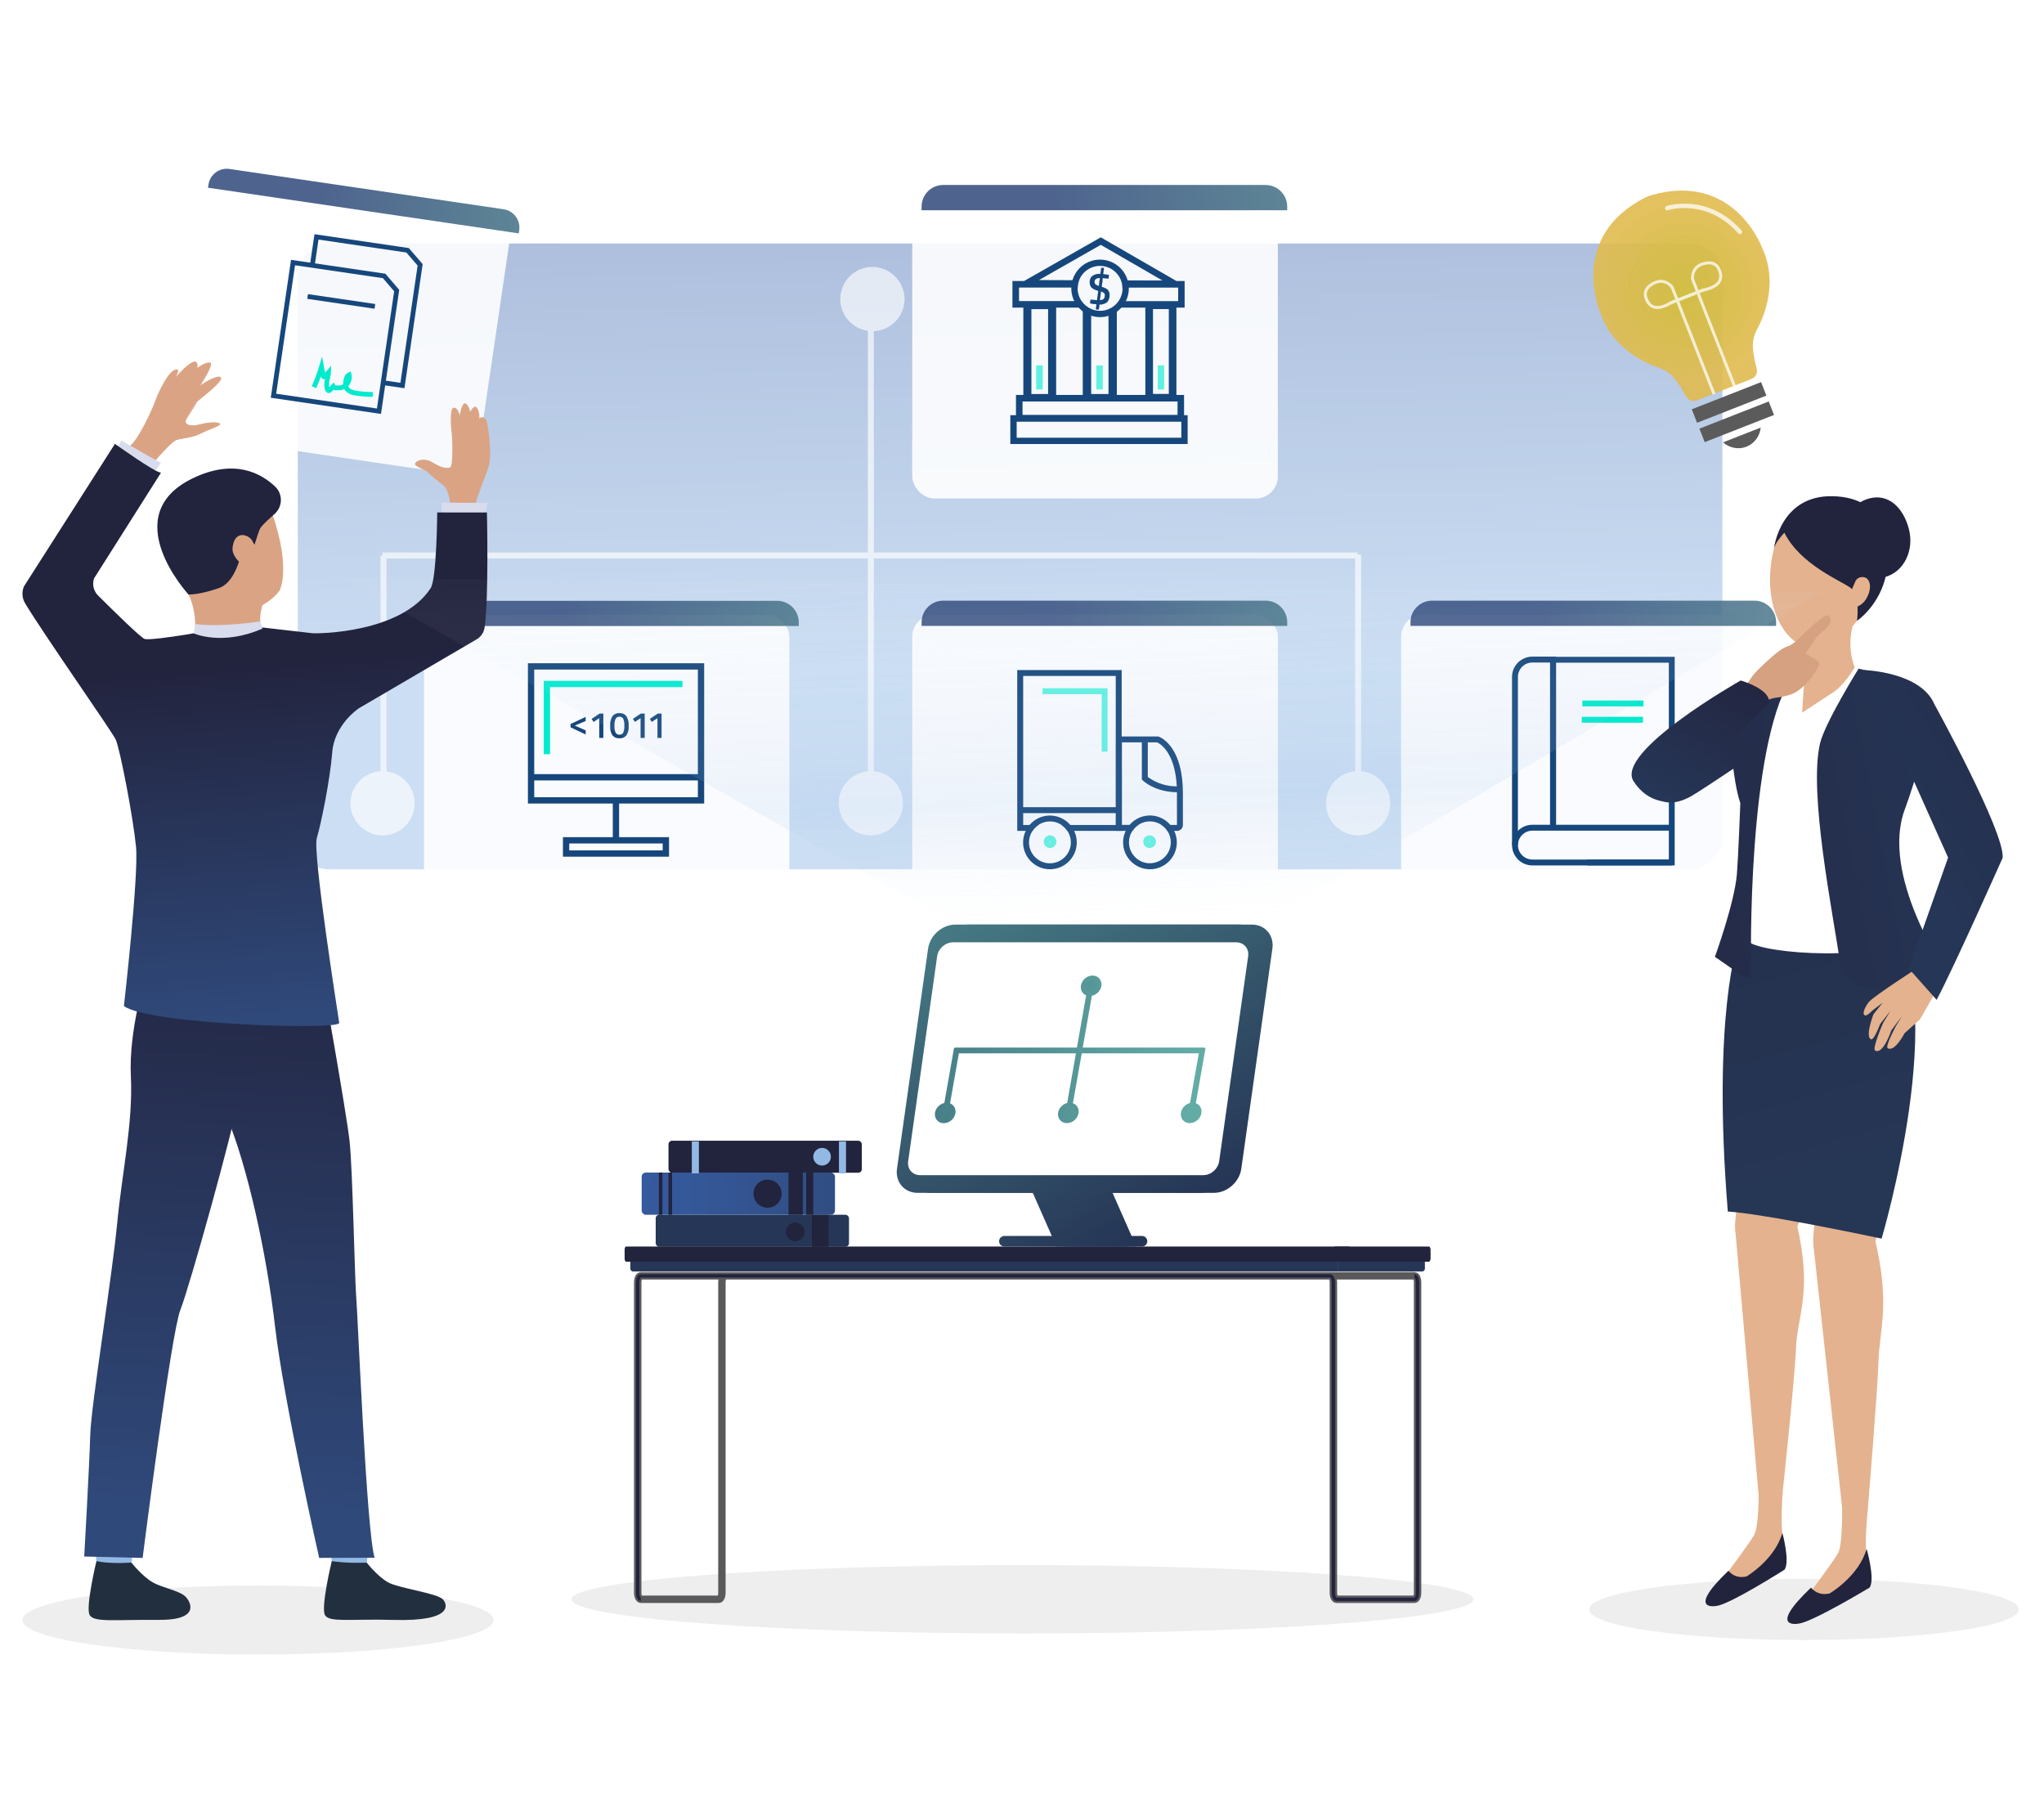<?xml version="1.0" encoding="UTF-8"?>
<svg xmlns="http://www.w3.org/2000/svg" xmlns:xlink="http://www.w3.org/1999/xlink" id="Ebene_1" data-name="Ebene 1" viewBox="0 0 502.6 441">
  <defs>
    <style>
      .cls-1 {
        fill: #d6a180;
      }

      .cls-2 {
        fill: url(#Unbenannter_Verlauf_4-5);
      }

      .cls-3 {
        fill: url(#Unbenannter_Verlauf_6-2);
      }

      .cls-4 {
        fill: url(#Unbenannter_Verlauf_39-5);
      }

      .cls-4, .cls-5, .cls-6, .cls-7, .cls-8 {
        opacity: .85;
      }

      .cls-9, .cls-10, .cls-11, .cls-12, .cls-13, .cls-14, .cls-15 {
        fill: #fff;
      }

      .cls-5 {
        fill: url(#Unbenannter_Verlauf_39-2);
      }

      .cls-16 {
        fill: url(#Unbenannter_Verlauf_53-2);
      }

      .cls-17 {
        fill: url(#Unbenannter_Verlauf_36);
        opacity: .63;
      }

      .cls-18 {
        fill: url(#Unbenannter_Verlauf_38);
      }

      .cls-19 {
        fill: #222f3f;
      }

      .cls-20 {
        fill: url(#Unbenannter_Verlauf_2);
      }

      .cls-21 {
        fill: #00eace;
      }

      .cls-22 {
        fill: #60f2e0;
      }

      .cls-23 {
        fill: url(#Unbenannter_Verlauf_4);
      }

      .cls-24 {
        fill: #22233d;
      }

      .cls-25 {
        stroke-linejoin: round;
        stroke-width: 1.09px;
      }

      .cls-25, .cls-26 {
        stroke-linecap: round;
      }

      .cls-25, .cls-26, .cls-27, .cls-28, .cls-29, .cls-30 {
        fill: none;
      }

      .cls-25, .cls-28 {
        stroke: #fff;
      }

      .cls-25, .cls-29 {
        opacity: .75;
      }

      .cls-31 {
        fill: #daa484;
      }

      .cls-32 {
        fill: url(#Unbenannter_Verlauf_53-4);
      }

      .cls-33 {
        fill: #505050;
        opacity: .1;
      }

      .cls-26 {
        stroke: #59595b;
        stroke-width: 1.82px;
      }

      .cls-26, .cls-28, .cls-34, .cls-30 {
        stroke-miterlimit: 10;
      }

      .cls-10 {
        filter: url(#drop-shadow-2);
      }

      .cls-10, .cls-11, .cls-12, .cls-13, .cls-14 {
        opacity: .94;
      }

      .cls-35 {
        fill: #16477c;
      }

      .cls-36 {
        fill: url(#Unbenannter_Verlauf_53);
      }

      .cls-27 {
        opacity: .76;
      }

      .cls-11 {
        filter: url(#drop-shadow-5);
      }

      .cls-28 {
        stroke-width: .73px;
      }

      .cls-34 {
        fill: url(#Unbenannter_Verlauf_27);
        stroke: url(#Unbenannter_Verlauf_27-2);
        stroke-width: 1.05px;
      }

      .cls-6 {
        fill: url(#Unbenannter_Verlauf_39);
      }

      .cls-37 {
        fill: url(#Unbenannter_Verlauf_7);
      }

      .cls-12 {
        filter: url(#drop-shadow-4);
      }

      .cls-38 {
        fill: #5c5b5c;
      }

      .cls-7 {
        fill: url(#Unbenannter_Verlauf_39-3);
      }

      .cls-39 {
        fill: #363957;
      }

      .cls-40 {
        fill: url(#Unbenannter_Verlauf_4-4);
      }

      .cls-13 {
        filter: url(#drop-shadow-1);
      }

      .cls-41 {
        fill: url(#Unbenannter_Verlauf_53-5);
      }

      .cls-14 {
        filter: url(#drop-shadow-3);
      }

      .cls-42 {
        fill: url(#Unbenannter_Verlauf_94);
        opacity: .19;
      }

      .cls-43 {
        fill: #e4b28e;
      }

      .cls-8 {
        fill: url(#Unbenannter_Verlauf_39-4);
      }

      .cls-44 {
        fill: url(#Unbenannter_Verlauf_6);
      }

      .cls-45 {
        fill: url(#Unbenannter_Verlauf_4-3);
      }

      .cls-46 {
        fill: url(#Neues_Verlaufsfeld_1);
      }

      .cls-47 {
        fill: #d9dced;
      }

      .cls-48 {
        fill: #263656;
      }

      .cls-49 {
        fill: url(#Unbenannter_Verlauf_4-2);
      }

      .cls-50 {
        fill: url(#Unbenannter_Verlauf_6-3);
      }

      .cls-51 {
        fill: url(#Unbenannter_Verlauf_53-3);
      }

      .cls-52 {
        fill: #92b9e4;
      }

      .cls-30 {
        stroke: #22233d;
        stroke-width: .81px;
      }

      .cls-15 {
        opacity: .65;
      }
    </style>
    <linearGradient id="Unbenannter_Verlauf_36" data-name="Unbenannter Verlauf 36" x1="246.52" y1="49.24" x2="248.98" y2="165.68" gradientTransform="translate(111.57 385.17) rotate(-90)" gradientUnits="userSpaceOnUse">
      <stop offset="0" stop-color="#5074b5"></stop>
      <stop offset=".97" stop-color="#92b9e4"></stop>
    </linearGradient>
    <linearGradient id="Unbenannter_Verlauf_2" data-name="Unbenannter Verlauf 2" x1="-3995.77" y1="-1040.94" x2="-4041.36" y2="-1032.37" gradientTransform="translate(4257.26 1311.54)" gradientUnits="userSpaceOnUse">
      <stop offset="0" stop-color="#487f87"></stop>
      <stop offset=".97" stop-color="#22233d"></stop>
    </linearGradient>
    <linearGradient id="Unbenannter_Verlauf_38" data-name="Unbenannter Verlauf 38" x1="-4100.24" y1="-1037.4" x2="-4025.72" y2="-1035.09" gradientTransform="translate(4244.06 1329.72)" gradientUnits="userSpaceOnUse">
      <stop offset="0" stop-color="#365da3"></stop>
      <stop offset="0" stop-color="#2f497a"></stop>
      <stop offset=".63" stop-color="#345797"></stop>
      <stop offset="1" stop-color="#365da3"></stop>
    </linearGradient>
    <filter id="drop-shadow-1" filterUnits="userSpaceOnUse">
      <feOffset dx="-2.32" dy="3.48"></feOffset>
      <feGaussianBlur result="blur" stdDeviation="3.48"></feGaussianBlur>
      <feFlood flood-color="#000" flood-opacity=".1"></feFlood>
      <feComposite in2="blur" operator="in"></feComposite>
      <feComposite in="SourceGraphic"></feComposite>
    </filter>
    <linearGradient id="Unbenannter_Verlauf_39" data-name="Unbenannter Verlauf 39" x1="337.04" y1="40.06" x2="219.46" y2="55.97" gradientUnits="userSpaceOnUse">
      <stop offset="0" stop-color="#487f87"></stop>
      <stop offset=".66" stop-color="#2f497a"></stop>
      <stop offset="1" stop-color="#2f497a"></stop>
    </linearGradient>
    <filter id="drop-shadow-2" filterUnits="userSpaceOnUse">
      <feOffset dx="-2.32" dy="3.48"></feOffset>
      <feGaussianBlur result="blur-2" stdDeviation="3.48"></feGaussianBlur>
      <feFlood flood-color="#000" flood-opacity=".1"></feFlood>
      <feComposite in2="blur-2" operator="in"></feComposite>
      <feComposite in="SourceGraphic"></feComposite>
    </filter>
    <linearGradient id="Unbenannter_Verlauf_39-2" data-name="Unbenannter Verlauf 39" x1="216.92" y1="142.3" x2="99.39" y2="158.2" xlink:href="#Unbenannter_Verlauf_39"></linearGradient>
    <filter id="drop-shadow-3" filterUnits="userSpaceOnUse">
      <feOffset dx="-2.32" dy="3.48"></feOffset>
      <feGaussianBlur result="blur-3" stdDeviation="3.48"></feGaussianBlur>
      <feFlood flood-color="#000" flood-opacity=".1"></feFlood>
      <feComposite in2="blur-3" operator="in"></feComposite>
      <feComposite in="SourceGraphic"></feComposite>
    </filter>
    <linearGradient id="Unbenannter_Verlauf_39-3" data-name="Unbenannter Verlauf 39" x1="337.04" y1="142.26" x2="219.45" y2="158.17" xlink:href="#Unbenannter_Verlauf_39"></linearGradient>
    <filter id="drop-shadow-4" filterUnits="userSpaceOnUse">
      <feOffset dx="-2.32" dy="3.48"></feOffset>
      <feGaussianBlur result="blur-4" stdDeviation="3.48"></feGaussianBlur>
      <feFlood flood-color="#000" flood-opacity=".1"></feFlood>
      <feComposite in2="blur-4" operator="in"></feComposite>
      <feComposite in="SourceGraphic"></feComposite>
    </filter>
    <linearGradient id="Unbenannter_Verlauf_39-4" data-name="Unbenannter Verlauf 39" x1="457.26" y1="142.26" x2="339.67" y2="158.17" xlink:href="#Unbenannter_Verlauf_39"></linearGradient>
    <filter id="drop-shadow-5" filterUnits="userSpaceOnUse">
      <feOffset dx="-1.99" dy="2.99"></feOffset>
      <feGaussianBlur result="blur-5" stdDeviation="2.99"></feGaussianBlur>
      <feFlood flood-color="#000" flood-opacity=".1"></feFlood>
      <feComposite in2="blur-5" operator="in"></feComposite>
      <feComposite in="SourceGraphic"></feComposite>
    </filter>
    <linearGradient id="Unbenannter_Verlauf_39-5" data-name="Unbenannter Verlauf 39" x1="108.99" y1="-260.71" x2="7.99" y2="-247.05" gradientTransform="translate(37 302.52)" xlink:href="#Unbenannter_Verlauf_39"></linearGradient>
    <radialGradient id="Unbenannter_Verlauf_7" data-name="Unbenannter Verlauf 7" cx="-11426.08" cy="1245.51" fx="-11426.08" fy="1245.51" r="23.59" gradientTransform="translate(10596.34 -5260.8) rotate(-21.42)" gradientUnits="userSpaceOnUse">
      <stop offset="0" stop-color="#d2be45"></stop>
      <stop offset="1" stop-color="#e1bb4f" stop-opacity=".9"></stop>
    </radialGradient>
    <linearGradient id="Unbenannter_Verlauf_6" data-name="Unbenannter Verlauf 6" x1="45.52" y1="217.72" x2="36.65" y2="374.47" gradientUnits="userSpaceOnUse">
      <stop offset="0" stop-color="#22233d"></stop>
      <stop offset=".97" stop-color="#2f497a"></stop>
    </linearGradient>
    <linearGradient id="Unbenannter_Verlauf_6-2" data-name="Unbenannter Verlauf 6" x1="69.23" y1="219.06" x2="60.36" y2="375.81" xlink:href="#Unbenannter_Verlauf_6"></linearGradient>
    <linearGradient id="Unbenannter_Verlauf_6-3" data-name="Unbenannter Verlauf 6" x1="64.64" y1="161.48" x2="71.8" y2="252.09" xlink:href="#Unbenannter_Verlauf_6"></linearGradient>
    <linearGradient id="Unbenannter_Verlauf_4" data-name="Unbenannter Verlauf 4" x1="-4258.88" y1="162.55" x2="-4237.54" y2="200.46" gradientTransform="translate(-3823.66) rotate(-180) scale(1 -1)" gradientUnits="userSpaceOnUse">
      <stop offset="0" stop-color="#22233d"></stop>
      <stop offset=".97" stop-color="#263656"></stop>
    </linearGradient>
    <linearGradient id="Neues_Verlaufsfeld_1" data-name="Neues Verlaufsfeld 1" x1="-1262.77" y1="42.05" x2="-1209.88" y2="287.6" gradientTransform="translate(1648.79 -51.42) rotate(-3.31)" gradientUnits="userSpaceOnUse">
      <stop offset="0" stop-color="#21233c"></stop>
      <stop offset=".97" stop-color="#263756"></stop>
    </linearGradient>
    <linearGradient id="Unbenannter_Verlauf_4-2" data-name="Unbenannter Verlauf 4" x1="-1413.7" y1="33.24" x2="-1266.21" y2="47.33" gradientTransform="translate(1700.6 -207.47) rotate(-16.43)" xlink:href="#Unbenannter_Verlauf_4"></linearGradient>
    <linearGradient id="Unbenannter_Verlauf_4-3" data-name="Unbenannter Verlauf 4" x1="-1413.15" y1="27.47" x2="-1265.65" y2="41.57" gradientTransform="translate(1700.6 -207.47) rotate(-16.43)" xlink:href="#Unbenannter_Verlauf_4"></linearGradient>
    <linearGradient id="Unbenannter_Verlauf_4-4" data-name="Unbenannter Verlauf 4" x1="-1089.97" y1="159.01" x2="-1165.33" y2="206.87" gradientTransform="translate(1630.12)" xlink:href="#Unbenannter_Verlauf_4"></linearGradient>
    <linearGradient id="Unbenannter_Verlauf_4-5" data-name="Unbenannter Verlauf 4" x1="-4253.78" y1="159.67" x2="-4232.44" y2="197.59" xlink:href="#Unbenannter_Verlauf_4"></linearGradient>
    <linearGradient id="Unbenannter_Verlauf_53" data-name="Unbenannter Verlauf 53" x1="223.25" y1="224.97" x2="274.25" y2="309.96" gradientUnits="userSpaceOnUse">
      <stop offset="0" stop-color="#487f87"></stop>
      <stop offset=".97" stop-color="#263656"></stop>
    </linearGradient>
    <linearGradient id="Unbenannter_Verlauf_53-2" data-name="Unbenannter Verlauf 53" x1="221.8" y1="225.84" x2="272.79" y2="310.84" xlink:href="#Unbenannter_Verlauf_53"></linearGradient>
    <linearGradient id="Unbenannter_Verlauf_53-3" data-name="Unbenannter Verlauf 53" x1="217.75" y1="228.27" x2="268.75" y2="313.27" xlink:href="#Unbenannter_Verlauf_53"></linearGradient>
    <linearGradient id="Unbenannter_Verlauf_53-4" data-name="Unbenannter Verlauf 53" x1="240.81" y1="214.44" x2="291.81" y2="299.43" xlink:href="#Unbenannter_Verlauf_53"></linearGradient>
    <linearGradient id="Unbenannter_Verlauf_53-5" data-name="Unbenannter Verlauf 53" x1="238.44" y1="215.86" x2="289.44" y2="300.85" xlink:href="#Unbenannter_Verlauf_53"></linearGradient>
    <linearGradient id="Unbenannter_Verlauf_94" data-name="Unbenannter Verlauf 94" x1="265.82" y1="134.33" x2="270.09" y2="234.72" gradientUnits="userSpaceOnUse">
      <stop offset="0" stop-color="#fff" stop-opacity=".1"></stop>
      <stop offset=".62" stop-color="#92b9e4" stop-opacity=".7"></stop>
      <stop offset=".93" stop-color="#f5f9fc" stop-opacity=".15"></stop>
    </linearGradient>
    <linearGradient id="Unbenannter_Verlauf_27" data-name="Unbenannter Verlauf 27" x1="351.34" y1="258" x2="415.82" y2="258" gradientTransform="translate(-72.68) skewX(-10)" gradientUnits="userSpaceOnUse">
      <stop offset="0" stop-color="#487f88"></stop>
      <stop offset=".97" stop-color="#63aca6"></stop>
    </linearGradient>
    <linearGradient id="Unbenannter_Verlauf_27-2" data-name="Unbenannter Verlauf 27" x1="229.86" x2="296.43" gradientTransform="matrix(1,0,0,1,0,0)" xlink:href="#Unbenannter_Verlauf_27"></linearGradient>
  </defs>
  <ellipse class="cls-33" cx="63.44" cy="398.31" rx="57.94" ry="8.49"></ellipse>
  <ellipse class="cls-33" cx="443.58" cy="395.7" rx="52.82" ry="7.52"></ellipse>
  <g class="cls-27">
    <rect class="cls-17" x="171.44" y="-38.35" width="153.86" height="350.3" rx="7.64" ry="7.64" transform="translate(385.17 -111.57) rotate(90)"></rect>
  </g>
  <path class="cls-15" d="m334.69,189.63v-53.3h-.93v-.49h-118.89v-54.42c4.2-.18,7.55-3.64,7.55-7.89s-3.54-7.9-7.9-7.9-7.9,3.54-7.9,7.9c0,3.98,2.95,7.27,6.78,7.81v54.49h-119.34v.74h-.49v53.06c-4.14.25-7.41,3.68-7.41,7.88s3.54,7.9,7.9,7.9,7.9-3.54,7.9-7.9c0-4.03-3.02-7.35-6.92-7.84v-52.37h118.36v52.32c-4.02.37-7.17,3.75-7.17,7.87,0,4.36,3.54,7.9,7.9,7.9s7.9-3.54,7.9-7.9c0-4.12-3.15-7.5-7.17-7.87v-52.32h118.36v52.32c-4.02.37-7.17,3.75-7.17,7.87,0,4.36,3.54,7.9,7.9,7.9s7.9-3.54,7.9-7.9c0-4.12-3.15-7.49-7.17-7.87Z"></path>
  <ellipse class="cls-33" cx="251.42" cy="393.21" rx="110.89" ry="8.4"></ellipse>
  <g>
    <rect class="cls-20" x="164.37" y="280.47" width="47.53" height="7.86" rx=".87" ry=".87" transform="translate(376.28 568.8) rotate(180)"></rect>
    <rect class="cls-48" x="161.22" y="298.67" width="47.53" height="7.86" rx=".86" ry=".86" transform="translate(369.98 605.2) rotate(180)"></rect>
    <rect class="cls-18" x="157.77" y="288.3" width="47.53" height="10.38" rx="1.02" ry="1.02" transform="translate(363.08 586.97) rotate(180)"></rect>
    <rect class="cls-24" x="199.65" y="298.67" width="4.09" height="7.86" transform="translate(403.38 605.2) rotate(180)"></rect>
    <rect class="cls-24" x="198.23" y="288.3" width="1.74" height="10.38" transform="translate(398.19 586.97) rotate(180)"></rect>
    <rect class="cls-52" x="206.3" y="280.62" width="1.74" height="7.86" transform="translate(414.33 569.11) rotate(180)"></rect>
    <rect class="cls-52" x="170.1" y="280.62" width="1.74" height="7.86" transform="translate(341.95 569.11) rotate(180)"></rect>
    <rect class="cls-24" x="164.37" y="288.3" width=".87" height="10.38" transform="translate(329.62 586.97) rotate(180)"></rect>
    <rect class="cls-24" x="162.02" y="288.3" width=".87" height="10.38" transform="translate(324.9 586.97) rotate(180)"></rect>
    <rect class="cls-24" x="193.88" y="288.3" width="3.52" height="10.38" transform="translate(391.28 586.97) rotate(180)"></rect>
    <circle class="cls-24" cx="195.55" cy="302.88" r="2.29"></circle>
    <circle class="cls-24" cx="188.74" cy="293.48" r="3.46"></circle>
    <circle class="cls-52" cx="202.14" cy="284.4" r="2.17"></circle>
  </g>
  <g>
    <rect class="cls-13" x="226.63" y="45.45" width="89.9" height="73.63" rx="5.42" ry="5.42"></rect>
    <path class="cls-6" d="m231.92,45.48h79.28c2.93,0,5.31,2.38,5.31,5.31v.9h-89.9v-.9c0-2.93,2.38-5.31,5.31-5.31Z"></path>
  </g>
  <g>
    <rect class="cls-10" x="106.56" y="147.68" width="89.86" height="73.6" rx="5.42" ry="5.42"></rect>
    <path class="cls-5" d="m111.85,147.72h79.25c2.93,0,5.31,2.38,5.31,5.31v.89h-89.86v-.89c0-2.93,2.38-5.31,5.31-5.31Z"></path>
  </g>
  <g>
    <rect class="cls-14" x="226.63" y="147.65" width="89.91" height="73.63" rx="5.42" ry="5.42"></rect>
    <path class="cls-7" d="m231.92,147.68h79.29c2.93,0,5.31,2.38,5.31,5.31v.9h-89.91v-.9c0-2.93,2.38-5.31,5.31-5.31Z"></path>
  </g>
  <g>
    <rect class="cls-12" x="346.84" y="147.65" width="89.91" height="73.63" rx="5.42" ry="5.42"></rect>
    <path class="cls-8" d="m352.13,147.68h79.29c2.93,0,5.31,2.38,5.31,5.31v.9h-89.91v-.9c0-2.93,2.38-5.31,5.31-5.31Z"></path>
  </g>
  <g>
    <rect class="cls-11" x="46.95" y="46.13" width="77.22" height="63.24" rx="4.66" ry="4.66" transform="translate(12.21 -11.61) rotate(8.36)"></rect>
    <path class="cls-4" d="m55.7,46.46h68.1c2.52,0,4.56,2.04,4.56,4.56v.77H51.13v-.77c0-2.52,2.04-4.56,4.56-4.56Z" transform="translate(8.09 -12.52) rotate(8.36)"></path>
  </g>
  <g>
    <path class="cls-37" d="m432.04,80.97c-.79,1.46-1.14,3.13-1,4.79.13,1.54.48,3.24.91,4.86.28,1.06-.27,2.16-1.29,2.56l-13.42,5.26c-1.02.4-2.17-.03-2.69-1-.79-1.48-1.69-2.96-2.64-4.18-1.03-1.31-2.42-2.3-3.99-2.83-3.38-1.15-11.57-4.8-14.47-13.68,0,0-8.03-18.66,11.34-28.3.33-.13.68-.27,1.01-.39,20.74-6.1,27.56,13.04,27.56,13.04,3.91,8.49.39,16.73-1.31,19.87Z"></path>
    <rect class="cls-38" x="416.01" y="97.14" width="18.31" height="3.56" transform="translate(-6.76 162.13) rotate(-21.42)"></rect>
    <rect class="cls-38" x="417.88" y="101.9" width="18.31" height="3.56" transform="translate(-8.36 163.14) rotate(-21.42)"></rect>
    <path class="cls-38" d="m432.94,105.13c-.21,2.05-1.5,3.91-3.51,4.7-2,.79-4.2.29-5.75-1.07l9.25-3.63Z"></path>
    <g class="cls-29">
      <path class="cls-28" d="m421.47,96.9l-10.31-26.27s-2.14-3.1-5.61-.29c-.81.65-1.17,1.72-.88,2.71.49,1.68,1.87,3.8,5.76,1.65.34-.19.7-.37,1.06-.52l7.55-2.96"></path>
      <path class="cls-28" d="m426.5,94.93l-10.31-26.27s-.54-3.73,3.92-4.03c1.03-.07,2.03.46,2.49,1.39.79,1.57,1.22,4.06-3.1,5.13-.38.09-.77.2-1.13.35l-7.55,2.96"></path>
    </g>
    <path class="cls-25" d="m409.97,51.16s9.76-3.22,17.87,5.87"></path>
  </g>
  <path class="cls-31" d="m36.37,115.42s5.57-6.85,7.19-7.3c1.62-.45,3.82-.51,5.89-1.58,2.07-1.06,4.72-1.82,4.65-2.28-.07-.47-2.31-.61-4.83.07-2.52.68-3.49.03-3.63-.54-.15-.57,1.9-4.14,2.74-4.93.85-.79,6.7-5.16,5.96-6.05-.74-.89-4.46,1.44-5.08,1.95,0,0,3.45-5.16,2.46-5.57-.99-.42-3.2,1.27-3.2,1.27,0,0,.92-4.71-5.3,2.23,0,0,1.45-2.39-.24-1.77-1.69.62-3.91,5.18-4.76,7.52-.85,2.34-4.2,9.7-6.38,11.28-2.17,1.57,4.53,5.71,4.53,5.71Z"></path>
  <g>
    <path class="cls-31" d="m110.92,127.26s.06-6.42-1.86-7.87c-1.09-.83-3.77-3.06-4.05-3.41-.28-.35-2.84-1.21-2.97-1.85-.13-.64,1.97-1.87,4.29-.46,2.32,1.42,3.63,1.56,4.37,1.21.74-.35.56-7.09.33-8.72-.23-1.63-.46-6.02.61-5.93,1.07.09,1.39,1.96,1.39,1.96,0,0,.52-3.47,1.44-2.99.91.48,1.13,2.06,1.13,2.06,0,0,1.1-2.11,1.76-.87.66,1.24.5,2.5.5,2.5,0,0,1.35-1.14,1.86.9.51,2.04,1.19,8.16.54,10.53-.64,2.37-3.54,8.81-3.58,11.11-.04,2.3-5.76,1.82-5.76,1.82Z"></path>
    <path class="cls-47" d="m108.57,125.4l-.02-1.82s10.58.11,11.29,0l-.8,4.86-9.22-.48-1.25-2.56Z"></path>
    <path class="cls-47" d="m29.05,109.92l.78-1.64s9.07,5.28,9.76,5.5l-2.46,3.47-8.07-4.49v-2.84Z"></path>
    <path class="cls-31" d="m68.74,145.19s2.89-5.06-1.69-18.62c-4.44-13.12-19.79-11.93-24.66-3.52-4.88,8.4-3.23,13.62,3.95,23.11,7.18,9.49,19.43,3.37,22.41-.96Z"></path>
    <path class="cls-52" d="m33.08,378.51s-.76,5.57-.86,6.4c-.09.84-8.45-.49-8.45-.49l-.68-6.63s8.94-.06,9.98.72Z"></path>
    <path class="cls-19" d="m32.32,384.2s2.65,3.36,5.21,4.82c2.56,1.46,6.58,2.04,8.1,3.55,1.09,1.09,3.98,5.8-6.66,5.7-10.63-.09-15.76.67-16.9-1.14-1.14-1.8,1.65-13.32,1.65-13.32,0,0,2.6.74,8.6.38Z"></path>
    <path class="cls-52" d="m90.94,378.51s-.76,5.57-.85,6.4c-.09.84-8.45-.49-8.45-.49l-.68-6.63s8.94-.06,9.98.72Z"></path>
    <path class="cls-19" d="m90.17,384.2s2.65,3.36,5.21,4.82c2.56,1.46,11.98,2.66,13.5,4.18,1.09,1.09,2.91,5.49-12.05,5.08-10.63-.29-15.76.67-16.9-1.14-1.14-1.8,1.65-13.32,1.65-13.32,0,0,3.3.59,8.6.38Z"></path>
    <path class="cls-44" d="m35.9,239.83s-4.29,13.31-3.72,24.79c.56,11.47-2.22,24.03-3.35,36.01-1.27,13.37-6.45,45-6.64,52.14-.19,7.15-1.48,29.92-1.48,29.92l14.36.35s7.02-55.34,9.28-60.98c2.26-5.64,13.45-45.87,13.83-50.38.38-4.51-22.27-31.83-22.27-31.83Z"></path>
    <path class="cls-3" d="m78.92,238.45s6.3,35.2,7.05,42.22c.75,7.02,1.25,33.98,1.63,38.37.38,4.39,2.51,57.43,4.51,63.95l-13.63.04s-8.75-38.7-10.84-56.83c-2.11-18.26-6.84-39.68-11.92-51.72-5.08-12.04-16.7-12.32-19.82-34.65,0,0,38.8-8.47,43.02-1.39Z"></path>
    <path class="cls-31" d="m64.55,148.77s-1.31,3.8,0,6.51c1.3,2.71-16.68,1.08-16.68,1.08,0,0,.81-5.6-1.54-10.21-2.35-4.61,18.21,2.62,18.21,2.62Z"></path>
    <path class="cls-39" d="m35.06,242.73s6.47,6.64,44.44-1.03l-.58-3.25-43.16,1.62-.7,2.66Z"></path>
    <path class="cls-31" d="m67.27,156.16s6.64.68,8.54,1.04c1.9.36,14.67-2.28,17.29-2.55,2.62-.27,13.79-7.93,14.15-8.83.36-.9,2.81-11.69,3.66-15.13.32-1.31,6.51-3.55,6.01-1.13-.95,4.54,1.09,11.82.43,15.02-.72,3.45-2.65,11.27-3.74,12.23-1.08.96-11.14,8.61-20.99,11.87-9.85,3.25-17.26,8.04-17.26,8.04H26.81s-18.88-26.99-19.28-31.05c-.41-4.07,18.82-28.6,21.53-31.99,2.71-3.39,7.11,3.04,7.11,3.04,0,0-14.24,19.41-15.32,22.8-1.08,3.39,9.45,18.27,12.34,18.32,2.89.05,10.32-.9,13.61-1.04,3.3-.13,6.78-1.58,6.78-1.58l13.69.95Z"></path>
    <path class="cls-50" d="m88.18,174.18s-5.94,3.95-6.48,10.73c-.54,6.77-2.71,17.48-3.8,21.14-1.08,3.66,5.24,43.53,5.51,45.43.27,1.9-47.13.37-52.94-4.14,0,0,3.66-32.07,2.98-39.11-.68-7.05-3.93-24.12-5.01-26.43-.95-2.01-17.65-25.79-22.25-33.44-.77-1.27-.88-2.83-.29-4.2l22.36-35.03s9.92,7.11,11.33,7.08l-16.46,25.99c-.5,1.48-.12,3.12.99,4.22,3.44,3.43,10.69,10.57,11.5,10.7,2.53.41,18.01-2.43,18.02-2.46,0,0,1.69,2.3,10.68-.41,0,0,10.7,1.21,12.44,1.43,1.12.14,21.86.08,29.14-11.08,1.49-2.28,1.61-18.6,1.61-18.6h12.22s.49,21.27-.58,28.32c-.18,1.2-.9,2.26-1.95,2.87l-29.01,16.98Z"></path>
    <path class="cls-24" d="m46.33,146.15s2.38.21,7.44-1.54c5.06-1.75,5.44-10.59,6.53-9.55,2.23,2.14,2.71-3.86,3.86-5.42.52-.71,1.94-2.03,3.33-3.25,2.03-1.78,2.11-4.91.16-6.76-3.53-3.36-10.13-6.91-20.24-2.04-18.98,9.16-1.08,28.55-1.08,28.55Z"></path>
    <path class="cls-47" d="m64.55,154.54l-.57-1.74s-10.09,1.52-15.98.61l-.35,2.32s6.98,3.17,16.9-1.19Z"></path>
    <path class="cls-31" d="m62,132.9c-.94-1.56-4.41-2.61-4.82,1.81-.32,3.43,6.2,7.17,6.26,3.98.06-3.19-.82-4.74-1.45-5.78Z"></path>
  </g>
  <path class="cls-31" d="m43.56,108.12c1.62-.45,3.82-.51,5.89-1.58,2.07-1.06,4.72-1.82,4.65-2.28-.07-.47-2.31-.61-4.83.07-2.52.68-3.49.03-3.63-.54-.15-.57,1.9-4.14,2.74-4.93.85-.79-6.45,9.71-4.83,9.26Z"></path>
  <g>
    <g id="Gruppe_226" data-name="Gruppe 226">
      <g id="Gruppe_225" data-name="Gruppe 225">
        <path id="Pfad_1246" data-name="Pfad 1246" class="cls-35" d="m270.89,70.52l.21-1.62h-.72l-.18,1.43c-.3-.08-.59-.22-.83-.41-.16-.16-.24-.39-.23-.62,0-.14.03-.28.08-.41h-1.23c-.02.14-.03.27-.03.41-.04.5.12,1,.44,1.39h3.02c-.16-.05-.34-.12-.54-.17Zm0,0l.21-1.62h-.72l-.18,1.43c-.3-.08-.59-.22-.83-.41-.16-.16-.24-.39-.23-.62,0-.14.03-.28.08-.41h-1.23c-.02.14-.03.27-.03.41-.04.5.12,1,.44,1.39h3.02c-.16-.05-.34-.12-.54-.17Zm0,0l.21-1.62h-.72l-.18,1.43c-.3-.08-.59-.22-.83-.41-.16-.16-.24-.39-.23-.62,0-.14.03-.28.08-.41h-1.23c-.02.14-.03.27-.03.41-.04.5.12,1,.44,1.39h3.02c-.16-.05-.34-.12-.54-.17Zm-2.78,3.5l-.07.54.22.04c.45.09.91.16,1.37.2l-.15,1.19h.72l.14-1.14h.09c.64.03,1.28-.17,1.78-.57.09-.08.17-.17.24-.26h-4.34Zm0,0l-.07.54.22.04c.45.09.91.16,1.37.2l-.15,1.19h.72l.14-1.14h.09c.64.03,1.28-.17,1.78-.57.09-.08.17-.17.24-.26h-4.34Zm3.32-3.32c-.16-.05-.34-.12-.54-.17l.21-1.62h-.72l-.18,1.43c-.3-.08-.59-.22-.83-.41-.16-.16-.24-.39-.23-.62,0-.14.03-.28.08-.41h-1.23c-.02.14-.03.27-.03.41-.04.5.12,1,.44,1.39h3.02Zm19.86,4.93v-6.54h-2.02l-18.6-10.74-18.86,10.74h-2.86v6.54h2.68v21.47h-1.81v6.53h41.33v-6.53h-1.88v-21.47h2.02Zm-1.74,23.08v3.32h-38.12v-3.32h38.12Zm-35.94-1.83v-20.87h4.11v20.87h-4.11Zm12.63-21.25v21.47h-6.54v-21.47h6.54Zm8.38,0h7.01v21.47h-7.01v-21.47Zm8.89,21.22v-20.86h3.89v20.86h-3.89Zm-8.45-22.83c-.61.9-1.48,1.6-2.49,2.01v20.84h-4.26v-20.87h.05c-.98-.41-1.81-1.1-2.41-1.98h-15.38v-3.32h14.43c.02-.62.14-1.23.37-1.81h-1.65l-8.26-.03,15.21-8.66,15.16,8.76-8.54-.02h-1.65c.23.56.35,1.16.37,1.77h13.69v3.32h-14.64Zm-7.01.54l.22.04c.45.09.91.16,1.37.2l-.15,1.19h.72l.14-1.14h.09c.64.03,1.28-.17,1.78-.57.09-.08.17-.17.24-.26h-4.34l-.07.54Zm3.39-3.87c-.16-.05-.34-.12-.54-.17l.21-1.62h-.72l-.18,1.43c-.3-.08-.59-.22-.83-.41-.16-.16-.24-.39-.23-.62,0-.14.03-.28.08-.41h-1.23c-.02.14-.03.27-.03.41-.04.5.12,1,.44,1.39h3.02Zm-.54-.17l.21-1.62h-.72l-.18,1.43c-.3-.08-.59-.22-.83-.41-.16-.16-.24-.39-.23-.62,0-.14.03-.28.08-.41h-1.23c-.02.14-.03.27-.03.41-.04.5.12,1,.44,1.39h3.02c-.16-.05-.34-.12-.54-.17Zm0,0l.21-1.62h-.72l-.18,1.43c-.3-.08-.59-.22-.83-.41-.16-.16-.24-.39-.23-.62,0-.14.03-.28.08-.41h-1.23c-.02.14-.03.27-.03.41-.04.5.12,1,.44,1.39h3.02c-.16-.05-.34-.12-.54-.17Zm0,0l.21-1.62h-.72l-.18,1.43c-.3-.08-.59-.22-.83-.41-.16-.16-.24-.39-.23-.62,0-.14.03-.28.08-.41h-1.23c-.02.14-.03.27-.03.41-.04.5.12,1,.44,1.39h3.02c-.16-.05-.34-.12-.54-.17Zm0,0l.21-1.62h-.72l-.18,1.43c-.3-.08-.59-.22-.83-.41-.16-.16-.24-.39-.23-.62,0-.14.03-.28.08-.41h-1.23c-.02.14-.03.27-.03.41-.04.5.12,1,.44,1.39h3.02c-.16-.05-.34-.12-.54-.17Z"></path>
        <rect id="Rechteck_539" data-name="Rechteck 539" class="cls-22" x="254.79" y="89.83" width="1.6" height="5.92"></rect>
        <rect id="Rechteck_540" data-name="Rechteck 540" class="cls-22" x="269.57" y="89.83" width="1.6" height="5.92"></rect>
        <rect id="Rechteck_541" data-name="Rechteck 541" class="cls-22" x="284.67" y="89.83" width="1.6" height="5.92"></rect>
      </g>
      <path id="Pfad_1247" data-name="Pfad 1247" class="cls-35" d="m248.43,102.08v7.09h43.6v-7.09h-43.6Zm42.05,5.54h-40.49v-3.98h40.49v3.98Z"></path>
    </g>
    <g id="Gruppe_227" data-name="Gruppe 227">
      <path id="Pfad_1248" data-name="Pfad 1248" class="cls-9" d="m271.28,67.38l.19-1.53h-.71l-.19,1.48h-.19c-.63-.04-1.26.14-1.78.51-.34.26-.56.64-.62,1.07h1.23c.17-.35.58-.52,1.23-.54l-.07.54h.72l.06-.51c.44.03.91.08,1.43.13l.1-.95-1.41-.19Zm1.14,3.88c-.29-.26-.63-.45-1-.57-.16-.05-.34-.12-.54-.17l.21-1.62.06-.51c.44.03.91.08,1.43.13l.1-.95-1.41-.19.19-1.53h-.71l-.19,1.48h-.19c-.63-.04-1.26.14-1.78.51-.34.26-.56.64-.62,1.07-.02.14-.03.27-.03.41-.04.5.12,1,.44,1.39,0,.02.02.02.03.04.47.37,1.03.63,1.62.76l-.3,2.29c-.48-.03-1.02-.09-1.6-.16l-.05.4h4.34c.29-.43.44-.94.41-1.46.04-.47-.11-.95-.43-1.3Zm-1.98-2.9l-.07.54-.18,1.43c-.3-.08-.59-.22-.83-.41-.16-.16-.24-.39-.23-.62,0-.14.03-.28.08-.41.17-.35.58-.52,1.23-.54Zm.02,5.44l.27-2.12c.27.06.52.18.72.36.15.16.22.38.2.59,0,.75-.4,1.14-1.2,1.17Zm6.31-3.11c-.02-.6-.12-1.2-.31-1.78-1.1-3.3-4.67-5.08-7.97-3.98-1.87.62-3.34,2.09-3.97,3.95-.2.58-.31,1.19-.33,1.81,0,.07,0,.15,0,.22,0,3.47,2.81,6.29,6.28,6.3.71,0,1.41-.12,2.08-.35.75-.26,1.45-.66,2.06-1.18.02-.02.04-.04.06-.05.52-.46.96-1,1.3-1.6.54-.95.82-2.02.82-3.11,0-.07,0-.15,0-.22Zm-1.74,3.32c-.61.9-1.48,1.6-2.49,2.01-.65.27-1.36.41-2.06.4-.74,0-1.47-.15-2.15-.44-2.04-.87-3.36-2.87-3.37-5.08,0-.07,0-.15.02-.22.02-.62.14-1.23.37-1.81,1.11-2.83,4.31-4.23,7.14-3.11,1.44.56,2.57,1.71,3.13,3.15.23.56.35,1.17.37,1.78.01.07.02.14.02.22,0,1.11-.34,2.19-.97,3.11Zm-3.62-3.32c-.16-.05-.34-.12-.54-.17l.21-1.62.06-.51c.44.03.91.08,1.43.13l.1-.95-1.41-.19.19-1.53h-.71l-.19,1.48h-.19c-.63-.04-1.26.14-1.78.51-.34.26-.56.64-.62,1.07-.02.14-.03.27-.03.41-.04.5.12,1,.44,1.39,0,.02.02.02.03.04.47.37,1.03.63,1.62.76l-.3,2.29c-.48-.03-1.02-.09-1.6-.16l-.05.4-.07.54.22.04c.45.09.91.16,1.37.2l-.15,1.19v.05c.23.05.47.07.7.08l.02-.13.14-1.14h.09c.64.03,1.28-.17,1.78-.57.09-.08.17-.17.24-.26.29-.43.44-.94.41-1.46.04-.47-.11-.95-.43-1.3-.29-.26-.63-.45-1-.57Zm-.97-2.34l-.07.54-.18,1.43c-.3-.08-.59-.22-.83-.41-.16-.16-.24-.39-.23-.62,0-.14.03-.28.08-.41.17-.35.58-.52,1.23-.54Zm1.01,3.68c.15.16.22.38.2.59,0,.75-.4,1.14-1.2,1.17l.27-2.12c.27.06.52.18.72.36Zm-.18-4.66l.19-1.53h-.71l-.19,1.48h-.19c-.63-.04-1.26.14-1.78.51-.34.26-.56.64-.62,1.07h1.23c.17-.35.58-.52,1.23-.54l-.07.54h.72l.06-.51c.44.03.91.08,1.43.13l.1-.95-1.41-.19Z"></path>
      <path id="Pfad_1249" data-name="Pfad 1249" class="cls-35" d="m277.56,70.69c-.01-.6-.11-1.19-.28-1.77-1.1-3.75-5.03-5.9-8.78-4.81-2.3.67-4.1,2.46-4.79,4.76-.18.59-.27,1.2-.29,1.81,0,.07,0,.15,0,.22,0,1.74.65,3.41,1.8,4.71.31.35.65.66,1.02.94,1.81,1.36,4.16,1.78,6.32,1.11.74-.22,1.43-.57,2.06-1.02.42-.3.81-.65,1.15-1.04.44-.48.8-1.02,1.08-1.6.48-.97.73-2.03.72-3.11,0-.07,0-.15,0-.22Zm-5.01,5.33c-.65.27-1.36.41-2.06.4-.74,0-1.47-.15-2.15-.44-2.04-.87-3.36-2.87-3.37-5.08,0-.07,0-.15.02-.22.02-.62.14-1.23.37-1.81,1.11-2.83,4.31-4.23,7.14-3.11,1.44.56,2.57,1.71,3.13,3.15.23.56.35,1.17.37,1.78.01.07.02.14.02.22,0,2.25-1.37,4.27-3.46,5.11Z"></path>
    </g>
    <path id="Pfad_1250" data-name="Pfad 1250" class="cls-35" d="m272.43,71.26c-.29-.26-.63-.45-1-.57-.16-.05-.34-.12-.54-.17l.21-1.62.06-.51c.44.03.91.08,1.43.13l.1-.95-1.41-.19.19-1.53h-.71l-.19,1.48h-.19c-.63-.04-1.26.14-1.78.51-.34.26-.56.64-.62,1.07-.02.14-.03.27-.03.41-.04.5.12,1,.44,1.39,0,.02.02.02.03.04.47.37,1.03.63,1.62.76l-.3,2.29c-.48-.03-1.02-.09-1.6-.16l-.05.4-.07.54.22.04c.45.09.91.16,1.37.2l-.15,1.19v.05c.23.05.47.07.7.08l.02-.13.14-1.14h.09c.64.03,1.28-.17,1.78-.57.09-.08.17-.17.24-.26.29-.43.44-.94.41-1.46.04-.47-.11-.95-.43-1.3Zm-1.98-2.9l-.07.54-.18,1.43c-.3-.08-.59-.22-.83-.41-.16-.16-.24-.39-.23-.62,0-.14.03-.28.08-.41.17-.35.58-.52,1.23-.54Zm1.01,3.68c.15.16.22.38.2.59,0,.75-.4,1.14-1.2,1.17l.27-2.12c.27.06.52.18.72.36Z"></path>
  </g>
  <g id="Gruppe_20" data-name="Gruppe 20">
    <g id="Gruppe_19" data-name="Gruppe 19">
      <path id="Pfad_107" data-name="Pfad 107" class="cls-35" d="m285.07,181.16c-.15-.06-.3-.09-.46-.09h-8.89c-.79.07-1.38.77-1.31,1.56,0,0,0,0,0,0v21.66h4.05c.38-.59.87-1.1,1.46-1.48h-4.05v-20.18s0-.07.01-.11h8.66c.65.3,4.39,2.39,4.82,10.81.02.47.04.95.04,1.46v7.92s0,.07-.01.11h-3.79c.58.38,1.08.88,1.46,1.46h2.49c.8-.07,1.38-.78,1.31-1.57v-7.76c0-10.74-4.82-13.36-5.79-13.78Z"></path>
      <path id="Pfad_108" data-name="Pfad 108" class="cls-35" d="m250.13,164.74v39.55h3.76c.38-.58.87-1.08,1.46-1.46h-3.76v-36.63h22.76v36.63h-13.35c.58.38,1.08.88,1.46,1.46h13.35v-39.55h-25.67Z"></path>
      <path id="Pfad_109" data-name="Pfad 109" class="cls-35" d="m264.12,204.28c-1.56-3.29-5.49-4.69-8.78-3.13-.84.4-1.58.97-2.18,1.67-.38.44-.7.93-.94,1.46-.43.88-.66,1.85-.65,2.84,0,3.65,2.96,6.6,6.6,6.6s6.6-2.96,6.6-6.6h0c0-.98-.23-1.95-.65-2.84Zm-5.95,7.98c-2.84,0-5.14-2.3-5.15-5.15,0-1.01.3-2,.87-2.84.38-.58.87-1.08,1.46-1.46,1.71-1.14,3.94-1.14,5.65,0,1.44.96,2.31,2.57,2.32,4.29,0,2.84-2.31,5.14-5.15,5.15Z"></path>
      <path id="Pfad_110" data-name="Pfad 110" class="cls-35" d="m288.72,204.27c-1.56-3.29-5.5-4.7-8.79-3.13-.84.4-1.59.97-2.19,1.68-.39.44-.71.94-.95,1.48-.42.88-.64,1.84-.63,2.81,0,3.65,2.95,6.61,6.6,6.61,3.65,0,6.61-2.95,6.61-6.6,0-.98-.22-1.95-.64-2.84Zm-5.97,7.98c-2.84,0-5.14-2.31-5.15-5.15,0-1,.29-1.98.85-2.82.38-.59.88-1.09,1.46-1.47,1.72-1.15,3.95-1.15,5.67,0,.58.38,1.08.88,1.46,1.46.56.84.85,1.82.85,2.82,0,2.84-2.31,5.14-5.15,5.15Z"></path>
      <path id="Pfad_111" data-name="Pfad 111" class="cls-35" d="m289.68,194.79c-5.72,0-8.58-2.81-8.7-2.93l-.21-.21v-9.24h1.46v8.61c2.15,1.59,4.78,2.41,7.45,2.31v1.46Z"></path>
      <path id="Pfad_112" data-name="Pfad 112" class="cls-22" d="m272.35,184.8h-1.46v-14.13h-14.55v-1.46h16v15.58Z"></path>
      <path id="Pfad_113" data-name="Pfad 113" class="cls-22" d="m284.05,206.22c-.27-.52-.81-.84-1.39-.84-.58,0-1.12.32-1.38.84-.11.22-.17.47-.17.72,0,.26.06.51.19.74.27.51.79.82,1.37.82.57,0,1.1-.32,1.38-.82.13-.22.19-.48.19-.74,0-.25-.06-.5-.17-.72Zm-1.49.72c0-.06.04-.11.1-.11,0,0,0,0,0,0,.06,0,.11.05.11.1,0,0,0,0,0,0,0,.12-.21.12-.21,0Z"></path>
      <path id="Pfad_114" data-name="Pfad 114" class="cls-22" d="m259.58,206.22c-.27-.52-.81-.84-1.39-.84-.58,0-1.12.32-1.38.84-.11.22-.17.47-.17.72,0,.26.06.51.19.74.27.51.79.82,1.37.82.57,0,1.1-.32,1.38-.82.13-.22.19-.48.19-.74,0-.25-.06-.5-.17-.72Zm-1.49.72c0-.06.04-.11.1-.11,0,0,0,0,0,0,.06,0,.11.05.11.1,0,0,0,0,0,0,0,.12-.21.12-.21,0Z"></path>
    </g>
    <rect id="Rechteck_26" data-name="Rechteck 26" class="cls-35" x="251.05" y="198.46" width="23.6" height="1.46"></rect>
  </g>
  <g>
    <path id="Pfad_1261" data-name="Pfad 1261" class="cls-35" d="m411.79,212.78h-21.47v-1.45h20.03v-48.39h-27.74v40.86h-1.45v-42.31h30.63v51.28Z"></path>
    <path id="Pfad_1262" data-name="Pfad 1262" class="cls-35" d="m373.24,207.78h-1.45v-41.34c0-2.76,2.24-5,5-5h5.81v42.37h-1.45v-40.92h-4.36c-1.96,0-3.55,1.59-3.55,3.55v41.34Z"></path>
    <path id="Pfad_1263" data-name="Pfad 1263" class="cls-35" d="m411.07,212.78h-34.27c-2.76,0-5-2.24-5-5s2.24-5,5-5h34.27v1.45h-34.27c-1.96,0-3.55,1.59-3.55,3.55,0,1.96,1.59,3.55,3.55,3.55h34.27v1.45Z"></path>
    <rect id="Rechteck_542" data-name="Rechteck 542" class="cls-21" x="389.08" y="172.23" width="15.04" height="1.45"></rect>
    <rect id="Rechteck_543" data-name="Rechteck 543" class="cls-21" x="388.95" y="176.24" width="15.04" height="1.45"></rect>
  </g>
  <g id="code_coden_programmierung_dunkel" data-name="code coden programmierung dunkel">
    <g id="Gruppe_362" data-name="Gruppe 362">
      <path id="Pfad_2114" data-name="Pfad 2114" class="cls-35" d="m173.15,197.56h-43.34v-34.49h43.34v34.49Zm-41.79-1.55h40.24v-31.39h-40.24v31.39Z"></path>
      <rect id="Rechteck_1135" data-name="Rechteck 1135" class="cls-35" x="150.68" y="196.78" width="1.55" height="9.81"></rect>
      <path id="Pfad_2115" data-name="Pfad 2115" class="cls-35" d="m164.51,210.63h-26.09v-4.8h26.09v4.8Zm-24.54-1.55h22.98v-1.7h-22.98v1.7Z"></path>
      <path id="Pfad_2116" data-name="Pfad 2116" class="cls-21" d="m135.25,185.43h-1.55v-18.04h34.11v1.55h-32.56v16.49Z"></path>
      <rect id="Rechteck_1136" data-name="Rechteck 1136" class="cls-35" x="130.58" y="190.33" width="41.79" height="1.55"></rect>
    </g>
    <g id="Gruppe_363" data-name="Gruppe 363">
      <path id="Pfad_2117" data-name="Pfad 2117" class="cls-35" d="m148.36,175.44v5.99h-1.01v-4.85l-1.4.91-.47-.75,1.95-1.3h.93Z"></path>
      <path id="Pfad_2118" data-name="Pfad 2118" class="cls-35" d="m150.61,176.06c.41-.5,1.05-.78,1.7-.73.65-.05,1.28.23,1.7.73.44.72.64,1.56.57,2.4.08.83-.12,1.66-.57,2.37-.43.48-1.06.74-1.7.69-.64.04-1.27-.21-1.7-.69-.45-.7-.64-1.54-.57-2.37-.07-.84.13-1.68.57-2.4h0Zm2.64.64c-.35-.52-1.05-.65-1.57-.3-.12.08-.22.18-.3.3-.23.55-.33,1.14-.29,1.74-.05.59.06,1.18.29,1.72.2.32.56.5.93.47.37.03.73-.15.92-.47.23-.54.33-1.13.29-1.72.04-.59-.05-1.19-.28-1.74Z"></path>
      <path id="Pfad_2119" data-name="Pfad 2119" class="cls-35" d="m158.52,175.44v5.99h-1.01v-4.85l-1.4.91-.47-.75,1.95-1.3h.93Z"></path>
      <path id="Pfad_2120" data-name="Pfad 2120" class="cls-35" d="m162.67,175.44v5.99h-1.01v-4.85l-1.4.91-.47-.75,1.95-1.3h.93Z"></path>
      <path id="Pfad_2121" data-name="Pfad 2121" class="cls-35" d="m144.01,177.27l-2.67,1.12,2.67,1.18v1.02l-3.72-1.77v-.81l3.72-1.75v1.01Z"></path>
    </g>
  </g>
  <g>
    <path class="cls-23" d="m435.18,163.95c-2.34,1.51-2.38.94-6.04,4.57-3.38,3.35-16.79,15.83-16.79,15.83,0,0-10.06,6.06-8.73,8.19,3.9,6.22,8.55,5.25,12.16,3.25,3.01-1.67,22.51-14.89,22.51-14.89,0,0,.27.79.81,1.94l-3.92-18.88Z"></path>
    <path class="cls-43" d="m426.75,299.52c-.19,1.69-.32,3.62.72,5.08l.46,1.52,13.86-4.2s20.62-49.49,4.37-66.14l-13.36,9.71-6.05,54.03Z"></path>
    <path class="cls-43" d="m426.69,302.44l5.81,65.94,5.74-.6s3.09-28.81,3.39-36.52c.3-7.71,4.14-13.72.17-30.29l-15.12,1.46Z"></path>
    <path class="cls-43" d="m445.91,303.6c-.13,1.7-.18,3.63.91,5.05l.52,1.5,13.7-4.71s18.23-50.35,1.37-66.38l-12.45,10.32-4.04,54.22Z"></path>
    <path class="cls-43" d="m445.92,306.29l7.17,65.55,6.17-.69s2.41-28.79,2.64-36.5c.23-7.71,3.05-14.22-1.06-30.75l-14.93,2.4Z"></path>
    <path class="cls-46" d="m424.85,297.89s6.17-.01,37.82,6.65c0,0,17.47-58.95,1.67-77.3-8.36-9.71-36.91,4.26-36.91,4.26,0,0-6.51,17.65-2.58,66.38Z"></path>
    <path class="cls-9" d="m445.63,163.1s-5.64,2.25-7.57,2.52c-1.93.26-9.9,9.4-11.41,12.83-1.51,3.42-.54,8.76,1.75,15.09,2.29,6.33-.35,8.23.49,14.47.84,6.24,1.1,19.37.66,22.78-.44,3.41,30.55,5.96,38.02.15,0,0-6.46-11.1-7.28-12.67-.82-1.58.45-9.83,1.42-11.91.97-2.08,7.77-18.74,7.77-18.74,0,0,5.31-14.77,1.38-18.22-3.41-3-13.1-4.59-14.82-5.3-1.71-.72-6.79-1.29-10.41-.98Z"></path>
    <path class="cls-43" d="m454.95,124.62c-3.19-1.35-14.99-4.89-18.75,10.24-3.76,15.13,4.03,26.54,11.97,24.12,7.95-2.42,13.39-12.71,14.35-20.75.95-8.04-3.55-11.91-7.57-13.61Z"></path>
    <path class="cls-24" d="m436.2,134.86s1.47-13.2,14.52-12.86c13.05.34,14.65,11.35,13.1,19.1-1.55,7.75-7.19,11.54-7.19,11.54,0,0,.86-6.29-1.57-8.09-2.43-1.8-12.35-5.69-16.3-13.58,0,0-2.19,2.28-2.56,3.89Z"></path>
    <path class="cls-24" d="m452.52,134.46c1.4,5.32,6.3,8.64,10.95,7.42,4.65-1.22,7.29-6.52,5.9-11.84-1.4-5.32-5.05-8.72-9.7-7.5-4.65,1.22-8.54,6.59-7.14,11.91Z"></path>
    <path class="cls-43" d="m443.41,156.61s.48,10.12.05,13.38c0,0,5.35,6.06,12.59-5.92,0,0-2.41-5.27.07-12.09,2.48-6.82-12.7,4.62-12.7,4.62Z"></path>
    <polygon class="cls-43" points="443.45 170 443.13 175.21 449.99 170.72 443.45 170"></polygon>
    <path class="cls-49" d="m457.01,164.39s-8.3,13.35-9.48,18.38c-2.86,12.18,3.15,41.66,4.98,54.18,1.83,12.52,25.52,1.2,25.52,1.2,0,0-15.54-23-9.72-38.97,5.82-15.97,6.67-25.92,6.67-25.92,0,0-2.96-5.43-8.12-6.56-5.16-1.12-9.84-2.31-9.84-2.31Z"></path>
    <path class="cls-45" d="m425.4,179.81s.52,11.74,2.53,17.67c0,0-.49,12.94-.83,17.28-.55,7.11-5.42,20.49-5.42,20.49l7.1,4.92c.78.54,1.84-.03,1.82-.98-.28-11.4-.05-62.44,11.65-74.81l-5.13,1.27s-9.3,7.66-11.71,14.16Z"></path>
    <path class="cls-43" d="m443.5,158.84l.08,1.99s4.46,1.16,10.83-5.7c0,0-4.52,4.86-10.91,3.71Z"></path>
    <path class="cls-43" d="m456.22,142.91c.52-1.11,2.04-1.34,2.87-.64.83.7,1.21,2.68-.31,5.13-1.53,2.44-6.47,3.91-2.55-4.49Z"></path>
    <path class="cls-43" d="m472.1,250.64l-3.78,3.38s-2.45,4.76-4.15,3.69c-.69-.44,2.04-5.49,2.04-5.49l1.41-2.31-2.55,3.4s-2.03,6.11-3.99,4.98c-.82-.48,2.02-6.91,2.02-6.91l1.79-2.89-2.58,3.28s-1.5,4.09-2.26,3.75c-1.51-.68.63-6.17.63-6.17l2.26-2.82-2.57,1.95s-1.21,1.29-1.71,1.18c-.89-.2-.22-1.84.83-3.25,1.05-1.41,13.35-9.3,13.35-9.3l4,5.28"></path>
    <path class="cls-43" d="m438.33,366.9s-.59,8.14.11,11.47c.71,3.33-.23,7.33-.23,7.33,0,0-15.91,8.95-17.01,8.13-1.57-1.16,1.58-4.32,2.6-5.81,1.02-1.49,6.45-8.66,7.57-10.7,1.08-1.99,1.08-9.97,1.08-9.97l5.88-.45Z"></path>
    <path class="cls-43" d="m459.27,371.15s-.9,8.35-.2,11.69c.71,3.33.09,7.46.09,7.46,0,0-16.23,8.81-17.33,8-1.57-1.16,1.58-4.32,2.6-5.81,1.02-1.49,6.45-8.66,7.57-10.7,1.08-1.99.98-11.07.98-11.07l6.29.43Z"></path>
    <path class="cls-24" d="m425.01,386.18s1.44,2.12,4.45,1.41c0,0,6.89-4.05,8.81-10.7,0,0,1.92,7.01.54,9.03,0,0-13.48,8.56-16.71,8.91,0,0-7.77,1.58,2.92-8.66Z"></path>
    <path class="cls-24" d="m445.31,390.33s1.48,2.17,4.59,1.44c0,0,7.1-4.14,9.09-10.94,0,0,2.15,7.43.73,9.5,0,0-14.08,8.49-17.41,8.85,0,0-8.01,1.62,3.01-8.85Z"></path>
    <path class="cls-40" d="m458.37,164.74s13.93.43,17.28,8.41c0,0,17.26,31.29,16.79,37.74,0,0-12.11,27.22-16.24,34.94l-6.81-7.66,9.63-27.32-20.65-46.12Z"></path>
    <path class="cls-1" d="m427.92,170.76c2.56-1.01.28-2.15,4.62-6.34,4.33-4.19,5.78-5.13,7.24-5.59,1.46-.46,4.36-3.65,5.2-4.4.84-.75,3.85-3.39,4.39-3.15s1.49,1.19-.11,2.94c-1.6,1.75-1.94,1.34-2.91,2.96-.98,1.62-2.33,3.08-2.28,3.48.05.4,3.28,1.6,3.24,2.57-.04.98-3.46,6.41-7.05,7.54-3.59,1.13-3.2.3-6.45,1.67-3.25,1.37-6.4,4.19-6.4,4.19l.52-5.87Z"></path>
    <path class="cls-2" d="m410.32,197.05l24.63-24.09c.72-3.47-6.93-5.65-6.93-5.65,0,0-31.07,17.53-26.33,24.8,3.63,5.56,8.62,4.94,8.62,4.94Z"></path>
  </g>
  <rect id="Rechteck_73" data-name="Rechteck 73" class="cls-35" x="83.32" y="65.74" width="1.17" height="16.72" transform="translate(-1.6 146.35) rotate(-81.64)"></rect>
  <path id="Pfad_179" data-name="Pfad 179" class="cls-35" d="m99.45,95.45l-5.32-.78.17-1.16,4.16.61,4.23-28.82-2.77-3.22-21.6-3.17-.95,6.44-1.16-.17,1.12-7.6,23.2,3.41,3.4,3.95-4.48,30.52Z"></path>
  <path id="Pfad_180" data-name="Pfad 180" class="cls-35" d="m94.76,67.3l-23.2-3.41-4.98,33.9,27.1,3.98,4.48-30.51-3.4-3.96Zm-2.07,33.14l-24.78-3.64,4.64-31.58,21.6,3.17,2.77,3.22-4.23,28.82Z"></path>
  <path id="Pfad_181" data-name="Pfad 181" class="cls-21" d="m80.72,96.62c-.39-.08-.7-.38-.8-.76-.24-.87-.24-1.79,0-2.66-.42.12-.85-.11-.98-.53-.01-.05-.02-.09-.03-.14-.35.99-.74,1.96-1.17,2.91l-1.07-.48c.72-1.61,1.33-3.27,1.83-4.96l.69-2.34.74,3.96,1.52-1.7-.09,1.66c-.04.53-.12,1.05-.24,1.56-.19.67-.25,1.38-.17,2.07l1.11-1.18.36.71c.1.03.21.04.31.04.31.02.63,0,.94-.03.25-.05.49-.14.71-.28,0-.29.02-.57.07-.86.1-.66.32-1.59,1.15-1.97l.65-.3.16.69c.2.85.04,1.75-.44,2.48-.1.15-.21.3-.34.43v.02c.16.36.46.64.82.79.44.18.9.31,1.38.36,1.27.19,2.55.28,3.84.27v1.18c-1.34.01-2.68-.08-4.02-.28-.59-.07-1.17-.22-1.71-.46-.54-.24-.98-.65-1.28-1.17-.25.12-.52.2-.79.25-.39.06-.78.07-1.17.05-.24,0-.48-.04-.71-.12l-.4.43c-.18.22-.44.35-.71.38-.05,0-.11,0-.16,0h0Z"></path>
  <g>
    <g>
      <path class="cls-26" d="m156.81,315.29v76.31c0,.89.34,1.61.76,1.61h19.18c.42,0,.76-.72.76-1.61v-76.31c0-.89.34-1.61.76-1.61h169.54c.42,0,.76.72.76,1.61v76.31c0,.89-.34,1.61-.76,1.61h-19.18c-.42,0-.76-.72-.76-1.61v-76.31c0-.89-.34-1.61-.76-1.61h-169.54c-.42,0-.76.72-.76,1.61Z"></path>
      <path class="cls-30" d="m347.8,313.69c.42,0,.76.72.76,1.61v76.31c0,.89-.34,1.61-.76,1.61h-19.18c-.42,0-.76-.72-.76-1.61v-76.31c0-.89-.34-1.61-.76-1.61h-169.54c-.42,0-.76.72-.76,1.61v76.31c0,.89.34,1.61.76,1.61"></path>
      <g>
        <path class="cls-48" d="m155,308.63h174.09v3.98h-173.41c-.37,0-.68-.3-.68-.68v-3.3h0Z"></path>
        <path class="cls-48" d="m329.09,307.64h21.28v4.29c0,.37-.3.68-.68.68h-20.6v-4.96h0Z"></path>
      </g>
      <g>
        <path class="cls-24" d="m331.86,306.48h-177.92c-.19,0-.35.33-.35.75v2.22c0,.41.16.75.35.75h177.92v-3.71Z"></path>
        <path class="cls-24" d="m351.36,306.48h-23.08c-.19,0-.35.33-.35.75v2.22c0,.41.16.75.35.75h23.08c.23,0,.41-.39.41-.87v-1.98c0-.48-.18-.87-.41-.87Z"></path>
      </g>
    </g>
    <g>
      <polygon class="cls-36" points="279.39 306.48 261.76 306.48 252.95 286.5 270.58 286.5 279.39 306.48"></polygon>
      <polygon class="cls-16" points="277.41 306.48 259.78 306.48 250.96 286.5 268.59 286.5 277.41 306.48"></polygon>
      <path class="cls-51" d="m280.81,303.88h-33.84c-.72,0-1.3.58-1.3,1.3,0,.72.58,1.3,1.3,1.3h33.84c.72,0,1.3-.58,1.3-1.3,0-.72-.58-1.3-1.3-1.3Z"></path>
      <path class="cls-32" d="m228.86,293.28c-3.26,0-5.53-2.65-5.07-5.91l7.65-54.14c.46-3.26,3.49-5.91,6.74-5.91h69.62c3.26,0,5.53,2.65,5.07,5.91l-7.65,54.14c-.46,3.26-3.49,5.91-6.74,5.91h-69.62Z"></path>
      <path class="cls-41" d="m225.63,293.28c-3.26,0-5.53-2.65-5.07-5.91l7.65-54.14c.46-3.26,3.49-5.91,6.74-5.91h69.62c3.26,0,5.53,2.65,5.07,5.91l-7.65,54.14c-.46,3.26-3.49,5.91-6.74,5.91h-69.62Z"></path>
      <path class="cls-9" d="m226.25,288.93c-1.89,0-3.21-1.53-2.94-3.42l7.13-50.41c.27-1.89,2.02-3.42,3.91-3.42h69.62c1.89,0,3.21,1.53,2.94,3.42l-7.13,50.41c-.27,1.89-2.02,3.42-3.91,3.42h-69.62Z"></path>
    </g>
    <polygon class="cls-42" points="309.71 227.32 447.87 145.59 84.59 142.14 234.96 227.32 309.71 227.32"></polygon>
  </g>
  <path class="cls-34" d="m293.44,271.64l2.37-13.44h-.24l.02-.12h-29.98l2.42-13.72c1.07-.05,2.07-.92,2.26-1.99s-.54-1.99-1.64-1.99-2.15.89-2.34,1.99c-.18,1,.42,1.83,1.36,1.97l-2.42,13.74h-30.09l-.03.19h-.12l-2.36,13.38c-1.05.06-2.03.93-2.22,1.99s.54,1.99,1.64,1.99,2.15-.89,2.34-1.99c.18-1.02-.44-1.85-1.4-1.98l2.33-13.21h29.85l-2.33,13.19c-1.03.09-1.97.95-2.16,1.98-.19,1.1.54,1.99,1.64,1.99s2.15-.89,2.34-1.99c.18-1.04-.46-1.89-1.46-1.98l2.33-13.19h29.85l-2.33,13.19c-1.03.09-1.97.95-2.16,1.98-.19,1.1.54,1.99,1.64,1.99s2.15-.89,2.34-1.99c.18-1.04-.46-1.89-1.46-1.98Z"></path>
</svg>
